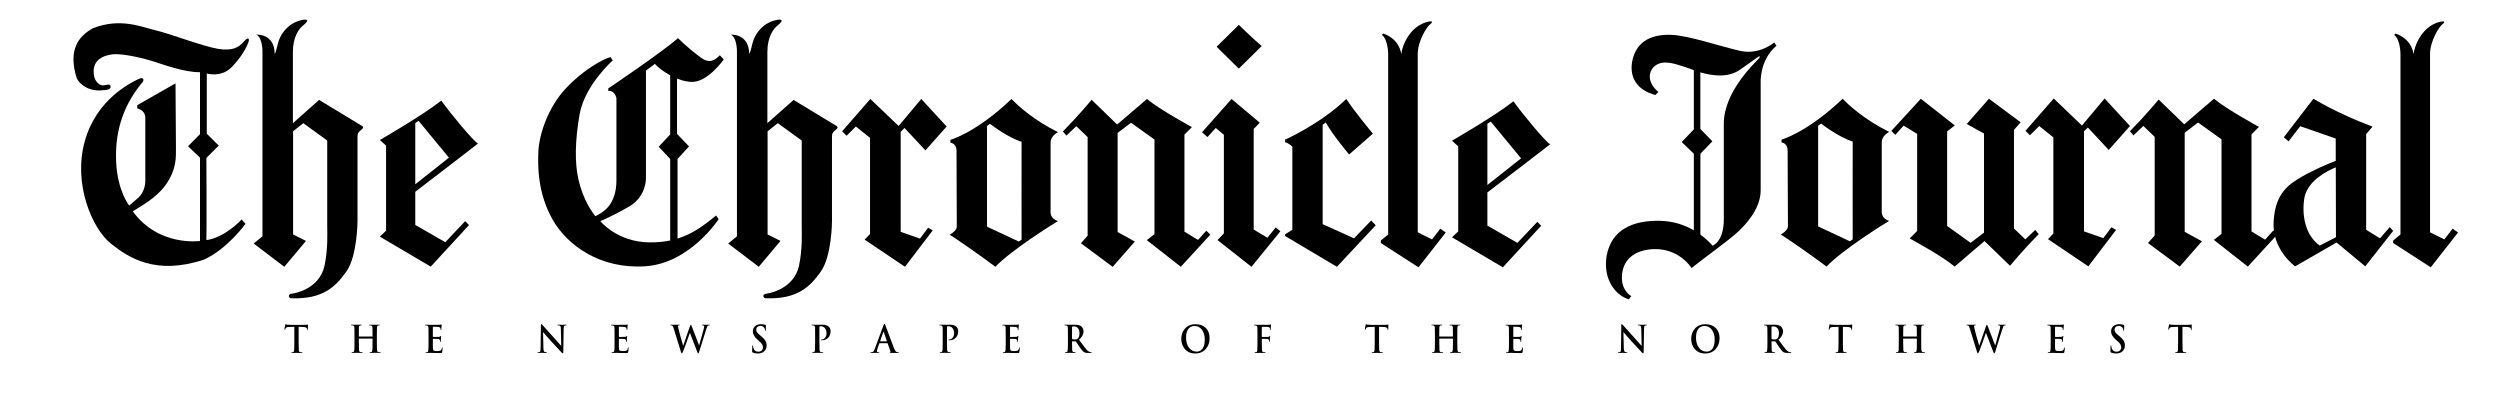 <svg xmlns="http://www.w3.org/2000/svg" width="63" height="10" viewBox="0 0 63 10" fill="none"><g><path d="M7.417 8.622V8.236L7.286 8.24C7.24 8.241 7.212 8.25 7.201 8.267C7.194 8.279 7.189 8.29 7.186 8.3C7.185 8.307 7.181 8.311 7.177 8.311C7.172 8.311 7.169 8.306 7.169 8.296C7.169 8.279 7.175 8.243 7.187 8.188C7.19 8.176 7.194 8.17 7.198 8.17C7.2 8.17 7.204 8.172 7.212 8.175C7.219 8.179 7.227 8.181 7.235 8.181C7.267 8.184 7.296 8.186 7.323 8.186H7.669C7.692 8.186 7.712 8.185 7.73 8.182C7.747 8.179 7.755 8.177 7.753 8.177C7.758 8.177 7.761 8.184 7.761 8.197C7.761 8.203 7.76 8.221 7.759 8.249C7.758 8.278 7.758 8.297 7.757 8.306C7.756 8.316 7.754 8.321 7.75 8.321C7.745 8.321 7.741 8.314 7.74 8.302L7.739 8.291C7.736 8.258 7.702 8.241 7.636 8.239L7.526 8.236V8.622C7.526 8.729 7.527 8.796 7.53 8.823C7.534 8.854 7.545 8.871 7.564 8.874C7.581 8.877 7.596 8.878 7.609 8.878C7.618 8.878 7.623 8.881 7.623 8.886C7.623 8.892 7.617 8.895 7.606 8.895C7.584 8.895 7.557 8.895 7.525 8.894C7.493 8.893 7.474 8.892 7.469 8.892C7.464 8.892 7.447 8.893 7.42 8.894C7.392 8.895 7.371 8.895 7.359 8.895C7.347 8.895 7.341 8.892 7.341 8.886C7.341 8.881 7.348 8.878 7.361 8.877C7.369 8.876 7.378 8.875 7.387 8.874C7.4 8.871 7.409 8.854 7.412 8.822C7.415 8.795 7.417 8.728 7.417 8.622Z" fill="black"></path><path d="M9.048 8.481H9.383C9.386 8.481 9.388 8.479 9.388 8.475V8.455C9.388 8.342 9.387 8.276 9.386 8.255C9.384 8.225 9.372 8.207 9.348 8.201C9.34 8.2 9.329 8.199 9.314 8.199C9.304 8.199 9.299 8.196 9.299 8.19C9.299 8.184 9.306 8.182 9.318 8.182C9.335 8.182 9.359 8.182 9.39 8.183C9.42 8.184 9.438 8.184 9.444 8.184C9.45 8.184 9.466 8.184 9.494 8.183C9.522 8.182 9.542 8.182 9.554 8.182C9.566 8.182 9.573 8.184 9.573 8.19C9.573 8.196 9.567 8.199 9.557 8.199C9.55 8.199 9.541 8.2 9.532 8.201C9.512 8.205 9.501 8.223 9.499 8.255C9.498 8.276 9.497 8.342 9.497 8.455V8.62C9.497 8.727 9.499 8.794 9.502 8.822C9.505 8.853 9.516 8.87 9.536 8.873C9.553 8.875 9.568 8.877 9.581 8.877C9.59 8.877 9.594 8.879 9.594 8.884C9.594 8.89 9.588 8.894 9.577 8.894C9.555 8.894 9.528 8.893 9.496 8.892C9.464 8.891 9.446 8.891 9.44 8.891C9.435 8.891 9.419 8.891 9.391 8.892C9.364 8.893 9.344 8.894 9.331 8.894C9.319 8.894 9.313 8.89 9.313 8.884C9.313 8.88 9.319 8.877 9.332 8.876C9.34 8.874 9.349 8.874 9.358 8.873C9.371 8.87 9.38 8.852 9.383 8.821C9.386 8.797 9.388 8.73 9.388 8.62V8.538C9.388 8.534 9.386 8.532 9.382 8.532H9.048C9.045 8.532 9.043 8.534 9.043 8.538V8.62C9.043 8.727 9.044 8.794 9.047 8.822C9.051 8.853 9.062 8.87 9.081 8.873C9.098 8.875 9.113 8.877 9.126 8.877C9.135 8.877 9.14 8.879 9.14 8.884C9.14 8.89 9.134 8.894 9.122 8.894C9.101 8.894 9.074 8.893 9.042 8.892C9.01 8.891 8.991 8.891 8.986 8.891C8.981 8.891 8.964 8.891 8.937 8.892C8.909 8.893 8.888 8.894 8.876 8.894C8.864 8.894 8.858 8.89 8.858 8.884C8.858 8.88 8.865 8.877 8.877 8.876C8.886 8.874 8.895 8.874 8.903 8.873C8.917 8.87 8.925 8.852 8.929 8.821C8.932 8.797 8.933 8.73 8.933 8.62V8.455C8.933 8.342 8.932 8.276 8.931 8.255C8.929 8.225 8.917 8.207 8.894 8.201C8.886 8.2 8.874 8.199 8.86 8.199C8.85 8.199 8.845 8.196 8.845 8.19C8.845 8.184 8.851 8.182 8.863 8.182C8.881 8.182 8.905 8.182 8.935 8.183C8.965 8.184 8.983 8.184 8.989 8.184C8.995 8.184 9.012 8.184 9.039 8.183C9.067 8.182 9.087 8.182 9.099 8.182C9.112 8.182 9.118 8.184 9.118 8.19C9.118 8.196 9.113 8.199 9.102 8.199C9.095 8.199 9.087 8.2 9.077 8.201C9.057 8.205 9.046 8.223 9.044 8.255C9.043 8.276 9.043 8.342 9.043 8.455V8.475C9.043 8.479 9.045 8.481 9.048 8.481Z" fill="black"></path><path d="M10.799 8.622V8.456C10.799 8.344 10.799 8.277 10.797 8.257C10.796 8.227 10.783 8.209 10.76 8.203C10.752 8.201 10.74 8.2 10.726 8.2C10.716 8.2 10.711 8.197 10.711 8.192C10.711 8.186 10.717 8.183 10.73 8.183C10.748 8.183 10.771 8.184 10.801 8.185C10.831 8.186 10.85 8.186 10.856 8.186C10.994 8.186 11.067 8.186 11.075 8.185C11.09 8.184 11.102 8.182 11.112 8.18C11.122 8.177 11.127 8.176 11.126 8.176C11.13 8.176 11.131 8.179 11.131 8.184C11.131 8.185 11.13 8.191 11.129 8.201C11.127 8.214 11.126 8.229 11.125 8.245C11.124 8.262 11.122 8.283 11.12 8.308C11.119 8.314 11.116 8.318 11.111 8.318C11.107 8.318 11.105 8.314 11.104 8.308C11.103 8.301 11.102 8.294 11.101 8.288C11.101 8.281 11.1 8.276 11.098 8.271C11.091 8.253 11.071 8.241 11.039 8.237C11.019 8.234 10.978 8.233 10.915 8.233C10.911 8.233 10.908 8.236 10.908 8.243V8.481C10.908 8.488 10.911 8.491 10.915 8.491C10.995 8.491 11.042 8.491 11.055 8.489C11.065 8.489 11.073 8.488 11.078 8.487C11.087 8.484 11.093 8.48 11.097 8.475C11.104 8.467 11.109 8.463 11.111 8.463C11.116 8.463 11.118 8.466 11.118 8.471C11.118 8.471 11.117 8.477 11.115 8.489C11.113 8.504 11.112 8.52 11.111 8.539C11.108 8.575 11.107 8.596 11.107 8.602C11.107 8.614 11.104 8.62 11.099 8.62C11.094 8.62 11.091 8.617 11.091 8.61C11.091 8.604 11.09 8.593 11.088 8.578C11.083 8.556 11.066 8.544 11.039 8.541C11.022 8.539 10.981 8.538 10.914 8.538C10.91 8.538 10.908 8.541 10.908 8.548V8.768C10.91 8.801 10.916 8.823 10.929 8.833C10.942 8.842 10.97 8.847 11.014 8.847C11.054 8.847 11.081 8.843 11.096 8.836C11.117 8.826 11.13 8.803 11.136 8.766C11.138 8.757 11.141 8.752 11.145 8.752C11.15 8.752 11.152 8.758 11.152 8.769C11.152 8.807 11.149 8.842 11.141 8.874C11.138 8.885 11.134 8.892 11.129 8.894C11.123 8.897 11.112 8.898 11.094 8.898C11.043 8.898 10.992 8.897 10.942 8.895C10.892 8.893 10.862 8.892 10.851 8.892C10.846 8.892 10.83 8.893 10.802 8.894C10.774 8.895 10.754 8.895 10.741 8.895C10.73 8.895 10.724 8.892 10.724 8.886C10.724 8.881 10.73 8.879 10.743 8.877C10.752 8.876 10.76 8.875 10.769 8.875C10.783 8.871 10.791 8.854 10.794 8.823C10.798 8.798 10.799 8.731 10.799 8.622Z" fill="black"></path><path d="M13.685 8.37L13.694 8.766C13.696 8.829 13.706 8.864 13.725 8.87C13.727 8.871 13.738 8.873 13.759 8.875C13.777 8.878 13.785 8.881 13.785 8.885C13.785 8.891 13.778 8.894 13.765 8.894C13.743 8.894 13.72 8.893 13.696 8.893C13.672 8.892 13.659 8.891 13.657 8.891C13.657 8.891 13.646 8.892 13.623 8.893C13.601 8.893 13.58 8.894 13.562 8.894C13.549 8.894 13.543 8.891 13.543 8.885C13.543 8.88 13.55 8.877 13.566 8.876C13.576 8.875 13.586 8.873 13.596 8.872C13.607 8.869 13.615 8.858 13.618 8.842C13.621 8.828 13.623 8.799 13.623 8.756L13.631 8.198C13.632 8.177 13.636 8.166 13.643 8.166C13.647 8.166 13.658 8.176 13.675 8.195C13.723 8.251 13.813 8.351 13.946 8.497C14.006 8.564 14.07 8.636 14.139 8.712H14.143L14.134 8.289C14.134 8.266 14.133 8.25 14.131 8.241C14.126 8.223 14.117 8.21 14.105 8.205C14.096 8.201 14.081 8.199 14.058 8.199C14.049 8.199 14.044 8.196 14.044 8.191C14.044 8.185 14.052 8.182 14.067 8.182C14.085 8.182 14.106 8.182 14.13 8.183C14.155 8.184 14.169 8.185 14.173 8.185C14.174 8.185 14.184 8.184 14.204 8.183C14.223 8.182 14.242 8.182 14.259 8.182C14.272 8.182 14.279 8.185 14.279 8.191C14.279 8.196 14.274 8.199 14.263 8.199C14.234 8.199 14.216 8.209 14.21 8.23C14.207 8.241 14.205 8.259 14.204 8.282L14.195 8.876C14.194 8.896 14.191 8.905 14.184 8.905C14.177 8.905 14.167 8.898 14.154 8.885C14.098 8.825 14.012 8.733 13.896 8.608C13.856 8.566 13.811 8.516 13.762 8.458C13.737 8.429 13.712 8.399 13.687 8.37H13.685Z" fill="black"></path><path d="M15.487 8.622V8.456C15.487 8.344 15.486 8.277 15.485 8.257C15.483 8.227 15.471 8.209 15.447 8.203C15.439 8.201 15.428 8.2 15.413 8.2C15.403 8.2 15.398 8.197 15.398 8.192C15.398 8.186 15.405 8.183 15.418 8.183C15.435 8.183 15.459 8.184 15.489 8.185C15.519 8.186 15.537 8.186 15.543 8.186C15.682 8.186 15.755 8.186 15.762 8.185C15.777 8.184 15.79 8.182 15.8 8.18C15.81 8.177 15.814 8.176 15.814 8.176C15.817 8.176 15.819 8.179 15.819 8.184C15.819 8.185 15.818 8.191 15.816 8.201C15.814 8.214 15.813 8.229 15.812 8.245C15.811 8.262 15.81 8.283 15.808 8.308C15.806 8.314 15.803 8.318 15.799 8.318C15.795 8.318 15.792 8.314 15.791 8.308C15.79 8.301 15.79 8.294 15.789 8.288C15.788 8.281 15.787 8.276 15.786 8.271C15.778 8.253 15.759 8.241 15.727 8.237C15.707 8.234 15.665 8.233 15.602 8.233C15.598 8.233 15.596 8.236 15.596 8.243V8.481C15.596 8.488 15.598 8.491 15.602 8.491C15.682 8.491 15.729 8.491 15.743 8.489C15.753 8.489 15.76 8.488 15.765 8.487C15.774 8.484 15.781 8.48 15.785 8.475C15.792 8.467 15.796 8.463 15.799 8.463C15.803 8.463 15.805 8.466 15.805 8.471C15.805 8.471 15.804 8.477 15.802 8.489C15.8 8.504 15.799 8.52 15.798 8.539C15.796 8.575 15.795 8.596 15.795 8.602C15.795 8.614 15.792 8.62 15.787 8.62C15.781 8.62 15.779 8.617 15.779 8.61C15.779 8.604 15.777 8.593 15.775 8.578C15.77 8.556 15.754 8.544 15.726 8.541C15.71 8.539 15.668 8.538 15.601 8.538C15.598 8.538 15.596 8.541 15.596 8.548V8.768C15.597 8.801 15.604 8.823 15.617 8.833C15.629 8.842 15.657 8.847 15.701 8.847C15.741 8.847 15.769 8.843 15.784 8.836C15.804 8.826 15.818 8.803 15.823 8.766C15.825 8.757 15.828 8.752 15.833 8.752C15.837 8.752 15.84 8.758 15.84 8.769C15.84 8.807 15.836 8.842 15.829 8.874C15.826 8.885 15.822 8.892 15.816 8.894C15.811 8.897 15.799 8.898 15.781 8.898C15.73 8.898 15.68 8.897 15.63 8.895C15.58 8.893 15.55 8.892 15.539 8.892C15.534 8.892 15.517 8.893 15.49 8.894C15.462 8.895 15.441 8.895 15.429 8.895C15.417 8.895 15.411 8.892 15.411 8.886C15.411 8.881 15.418 8.879 15.43 8.877C15.439 8.876 15.448 8.875 15.457 8.875C15.47 8.871 15.478 8.854 15.482 8.823C15.486 8.798 15.487 8.731 15.487 8.622Z" fill="black"></path><path d="M17.161 8.872L16.976 8.274C16.964 8.237 16.953 8.215 16.944 8.207C16.936 8.201 16.924 8.199 16.908 8.199C16.899 8.199 16.895 8.196 16.895 8.19C16.895 8.184 16.901 8.182 16.914 8.182C16.932 8.182 16.953 8.182 16.979 8.183C17.004 8.184 17.016 8.184 17.015 8.184C17.014 8.184 17.025 8.184 17.048 8.183C17.07 8.182 17.092 8.182 17.112 8.182C17.125 8.182 17.131 8.184 17.131 8.19C17.131 8.195 17.126 8.198 17.116 8.199C17.104 8.199 17.096 8.2 17.093 8.202C17.087 8.205 17.084 8.212 17.084 8.223C17.084 8.228 17.09 8.257 17.103 8.31C17.125 8.399 17.162 8.533 17.215 8.71H17.218L17.387 8.218C17.395 8.196 17.402 8.184 17.409 8.184C17.415 8.184 17.424 8.199 17.435 8.229L17.617 8.703H17.619C17.626 8.675 17.665 8.535 17.736 8.281C17.742 8.261 17.744 8.243 17.744 8.227C17.744 8.208 17.73 8.199 17.703 8.199C17.692 8.199 17.688 8.196 17.688 8.19C17.688 8.184 17.694 8.182 17.708 8.182C17.726 8.182 17.747 8.182 17.768 8.183C17.789 8.184 17.799 8.184 17.799 8.184C17.835 8.183 17.86 8.182 17.871 8.182C17.882 8.182 17.887 8.184 17.887 8.189C17.887 8.196 17.883 8.199 17.875 8.199C17.862 8.199 17.852 8.2 17.844 8.203C17.835 8.207 17.826 8.218 17.819 8.236C17.817 8.242 17.809 8.264 17.795 8.303C17.758 8.414 17.7 8.6 17.62 8.862C17.612 8.892 17.603 8.907 17.595 8.907C17.589 8.907 17.579 8.891 17.568 8.861L17.386 8.389H17.384C17.299 8.635 17.242 8.791 17.213 8.857C17.199 8.89 17.188 8.907 17.182 8.907C17.176 8.907 17.168 8.895 17.161 8.872Z" fill="black"></path><path d="M19.098 8.908C19.047 8.908 19.004 8.9 18.97 8.884C18.959 8.879 18.953 8.868 18.953 8.852C18.953 8.818 18.954 8.777 18.957 8.728C18.959 8.712 18.962 8.704 18.968 8.704C18.974 8.704 18.977 8.709 18.977 8.72C18.977 8.733 18.979 8.749 18.985 8.768C19.002 8.831 19.044 8.863 19.11 8.863C19.146 8.863 19.176 8.851 19.198 8.828C19.217 8.807 19.227 8.783 19.227 8.756C19.227 8.704 19.198 8.653 19.141 8.605L19.101 8.571C19.015 8.498 18.972 8.424 18.972 8.348C18.972 8.296 18.99 8.253 19.028 8.22C19.065 8.187 19.114 8.17 19.174 8.17C19.211 8.17 19.25 8.175 19.29 8.186C19.298 8.189 19.302 8.192 19.302 8.197C19.302 8.196 19.302 8.207 19.3 8.231C19.299 8.254 19.299 8.281 19.299 8.31C19.299 8.329 19.296 8.338 19.289 8.338C19.283 8.338 19.28 8.333 19.28 8.322C19.28 8.301 19.273 8.28 19.258 8.259C19.235 8.229 19.203 8.213 19.162 8.213C19.13 8.213 19.105 8.222 19.086 8.24C19.067 8.258 19.058 8.281 19.058 8.31C19.058 8.332 19.065 8.353 19.078 8.373C19.091 8.393 19.115 8.417 19.151 8.446L19.175 8.466C19.228 8.508 19.265 8.548 19.287 8.584C19.308 8.62 19.319 8.661 19.319 8.706C19.319 8.777 19.292 8.831 19.237 8.87C19.2 8.895 19.153 8.908 19.098 8.908Z" fill="black"></path><path d="M20.541 8.62V8.455C20.541 8.342 20.541 8.276 20.54 8.255C20.538 8.225 20.525 8.207 20.502 8.201C20.494 8.2 20.483 8.199 20.468 8.199C20.458 8.199 20.453 8.196 20.453 8.19C20.453 8.184 20.459 8.182 20.472 8.182C20.49 8.182 20.514 8.182 20.544 8.183C20.574 8.184 20.592 8.184 20.598 8.184C20.61 8.184 20.63 8.184 20.66 8.183C20.689 8.182 20.711 8.182 20.725 8.182C20.799 8.182 20.853 8.2 20.888 8.235C20.917 8.265 20.931 8.302 20.931 8.347C20.931 8.414 20.911 8.469 20.871 8.511C20.83 8.554 20.779 8.575 20.716 8.575C20.707 8.575 20.701 8.575 20.698 8.574C20.691 8.573 20.687 8.57 20.687 8.566C20.687 8.559 20.695 8.555 20.712 8.555C20.739 8.555 20.765 8.542 20.789 8.514C20.816 8.483 20.829 8.445 20.829 8.4C20.829 8.339 20.812 8.292 20.777 8.259C20.752 8.234 20.723 8.222 20.69 8.222C20.674 8.222 20.663 8.223 20.657 8.225C20.652 8.228 20.649 8.234 20.649 8.244V8.62C20.649 8.727 20.65 8.794 20.653 8.822C20.657 8.853 20.668 8.87 20.688 8.873C20.704 8.875 20.719 8.877 20.732 8.877C20.741 8.877 20.746 8.879 20.746 8.884C20.746 8.89 20.741 8.894 20.729 8.894C20.707 8.894 20.68 8.893 20.649 8.892C20.617 8.891 20.599 8.891 20.594 8.891C20.589 8.891 20.572 8.891 20.544 8.892C20.517 8.893 20.496 8.894 20.484 8.894C20.472 8.894 20.466 8.89 20.466 8.884C20.466 8.88 20.473 8.877 20.485 8.876C20.494 8.874 20.503 8.874 20.511 8.873C20.525 8.87 20.533 8.852 20.537 8.821C20.54 8.797 20.541 8.73 20.541 8.62Z" fill="black"></path><path d="M22.361 8.649H22.166C22.162 8.649 22.16 8.652 22.158 8.656L22.111 8.791C22.102 8.816 22.098 8.835 22.098 8.849C22.098 8.868 22.109 8.878 22.133 8.878H22.146C22.154 8.878 22.159 8.88 22.159 8.885C22.159 8.892 22.154 8.895 22.144 8.895C22.135 8.895 22.119 8.894 22.098 8.893C22.076 8.892 22.06 8.892 22.052 8.892C22.001 8.894 21.966 8.895 21.948 8.895C21.937 8.895 21.932 8.892 21.932 8.885C21.932 8.88 21.935 8.878 21.942 8.878C21.951 8.878 21.961 8.877 21.969 8.876C21.988 8.873 22.003 8.865 22.015 8.85C22.024 8.838 22.034 8.818 22.044 8.791L22.263 8.2C22.273 8.175 22.281 8.162 22.288 8.162C22.294 8.162 22.302 8.172 22.31 8.192C22.363 8.338 22.436 8.531 22.527 8.771C22.551 8.834 22.577 8.868 22.604 8.874C22.614 8.877 22.626 8.878 22.64 8.878C22.648 8.878 22.652 8.88 22.652 8.885C22.652 8.889 22.649 8.892 22.643 8.893C22.637 8.894 22.627 8.895 22.612 8.895C22.539 8.895 22.484 8.894 22.446 8.893C22.429 8.892 22.42 8.89 22.42 8.885C22.42 8.88 22.424 8.878 22.432 8.877C22.442 8.874 22.444 8.866 22.44 8.855L22.37 8.656C22.368 8.651 22.365 8.649 22.361 8.649ZM22.183 8.602H22.344C22.348 8.602 22.35 8.6 22.349 8.596L22.27 8.364C22.268 8.358 22.267 8.355 22.265 8.355C22.263 8.355 22.261 8.358 22.26 8.364L22.18 8.595C22.179 8.6 22.18 8.602 22.183 8.602Z" fill="black"></path><path d="M23.756 8.62V8.455C23.756 8.342 23.756 8.276 23.755 8.255C23.753 8.225 23.74 8.207 23.717 8.201C23.709 8.2 23.697 8.199 23.683 8.199C23.673 8.199 23.668 8.196 23.668 8.19C23.668 8.184 23.674 8.182 23.687 8.182C23.705 8.182 23.728 8.182 23.758 8.183C23.788 8.184 23.807 8.184 23.813 8.184C23.825 8.184 23.845 8.184 23.875 8.183C23.904 8.182 23.926 8.182 23.94 8.182C24.014 8.182 24.068 8.2 24.103 8.235C24.132 8.265 24.146 8.302 24.146 8.347C24.146 8.414 24.126 8.469 24.085 8.511C24.045 8.554 23.994 8.575 23.931 8.575C23.922 8.575 23.916 8.575 23.913 8.574C23.906 8.573 23.902 8.57 23.902 8.566C23.902 8.559 23.91 8.555 23.927 8.555C23.954 8.555 23.98 8.542 24.004 8.514C24.031 8.483 24.044 8.445 24.044 8.4C24.044 8.339 24.027 8.292 23.992 8.259C23.967 8.234 23.938 8.222 23.905 8.222C23.889 8.222 23.878 8.223 23.872 8.225C23.867 8.228 23.864 8.234 23.864 8.244V8.62C23.864 8.727 23.865 8.794 23.868 8.822C23.872 8.853 23.883 8.87 23.902 8.873C23.919 8.875 23.934 8.877 23.947 8.877C23.956 8.877 23.961 8.879 23.961 8.884C23.961 8.89 23.955 8.894 23.944 8.894C23.922 8.894 23.895 8.893 23.863 8.892C23.831 8.891 23.813 8.891 23.809 8.891C23.803 8.891 23.787 8.891 23.759 8.892C23.732 8.893 23.711 8.894 23.698 8.894C23.687 8.894 23.681 8.89 23.681 8.884C23.681 8.88 23.687 8.877 23.7 8.876C23.709 8.874 23.718 8.874 23.726 8.873C23.74 8.87 23.748 8.852 23.752 8.821C23.755 8.797 23.756 8.73 23.756 8.62Z" fill="black"></path><path d="M25.344 8.622V8.456C25.344 8.344 25.344 8.277 25.342 8.257C25.341 8.227 25.328 8.209 25.305 8.203C25.297 8.201 25.285 8.2 25.271 8.2C25.261 8.2 25.256 8.197 25.256 8.192C25.256 8.186 25.262 8.183 25.275 8.183C25.293 8.183 25.316 8.184 25.346 8.185C25.376 8.186 25.395 8.186 25.401 8.186C25.539 8.186 25.612 8.186 25.62 8.185C25.635 8.184 25.647 8.182 25.657 8.18C25.667 8.177 25.672 8.176 25.671 8.176C25.674 8.176 25.676 8.179 25.676 8.184C25.676 8.185 25.675 8.191 25.674 8.201C25.672 8.214 25.67 8.229 25.67 8.245C25.669 8.262 25.667 8.283 25.665 8.308C25.664 8.314 25.661 8.318 25.656 8.318C25.652 8.318 25.649 8.314 25.649 8.308C25.648 8.301 25.647 8.294 25.646 8.288C25.646 8.281 25.645 8.276 25.643 8.271C25.636 8.253 25.616 8.241 25.584 8.237C25.564 8.234 25.523 8.233 25.459 8.233C25.455 8.233 25.453 8.236 25.453 8.243V8.481C25.453 8.488 25.455 8.491 25.459 8.491C25.54 8.491 25.587 8.491 25.6 8.489C25.61 8.489 25.618 8.488 25.623 8.487C25.632 8.484 25.638 8.48 25.642 8.475C25.649 8.467 25.654 8.463 25.656 8.463C25.66 8.463 25.663 8.466 25.663 8.471C25.663 8.471 25.662 8.477 25.66 8.489C25.658 8.504 25.657 8.52 25.655 8.539C25.653 8.575 25.652 8.596 25.652 8.602C25.652 8.614 25.649 8.62 25.644 8.62C25.639 8.62 25.636 8.617 25.636 8.61C25.636 8.604 25.635 8.593 25.633 8.578C25.628 8.556 25.611 8.544 25.583 8.541C25.567 8.539 25.526 8.538 25.459 8.538C25.455 8.538 25.453 8.541 25.453 8.548V8.768C25.454 8.801 25.461 8.823 25.474 8.833C25.487 8.842 25.515 8.847 25.559 8.847C25.599 8.847 25.626 8.843 25.641 8.836C25.662 8.826 25.675 8.803 25.681 8.766C25.683 8.757 25.686 8.752 25.69 8.752C25.695 8.752 25.697 8.758 25.697 8.769C25.697 8.807 25.694 8.842 25.686 8.874C25.683 8.885 25.679 8.892 25.674 8.894C25.668 8.897 25.657 8.898 25.639 8.898C25.588 8.898 25.537 8.897 25.487 8.895C25.437 8.893 25.407 8.892 25.396 8.892C25.391 8.892 25.375 8.893 25.347 8.894C25.319 8.895 25.299 8.895 25.286 8.895C25.274 8.895 25.269 8.892 25.269 8.886C25.269 8.881 25.275 8.879 25.288 8.877C25.296 8.876 25.305 8.875 25.314 8.875C25.327 8.871 25.336 8.854 25.339 8.823C25.343 8.798 25.344 8.731 25.344 8.622Z" fill="black"></path><path d="M26.912 8.62V8.455C26.912 8.342 26.911 8.276 26.91 8.255C26.908 8.225 26.895 8.207 26.872 8.201C26.864 8.2 26.853 8.199 26.838 8.199C26.828 8.199 26.823 8.196 26.823 8.19C26.823 8.184 26.83 8.182 26.842 8.182C26.86 8.182 26.884 8.182 26.913 8.183C26.942 8.184 26.959 8.184 26.962 8.184C26.972 8.184 26.993 8.184 27.025 8.183C27.057 8.182 27.077 8.182 27.086 8.182C27.156 8.182 27.21 8.195 27.247 8.222C27.261 8.233 27.274 8.249 27.285 8.27C27.299 8.295 27.306 8.322 27.306 8.351C27.306 8.425 27.268 8.495 27.191 8.562C27.254 8.649 27.289 8.696 27.296 8.703C27.329 8.749 27.358 8.785 27.38 8.81C27.413 8.846 27.445 8.867 27.478 8.874C27.485 8.874 27.492 8.875 27.498 8.876C27.508 8.877 27.513 8.88 27.513 8.884C27.513 8.89 27.508 8.894 27.497 8.894H27.413C27.372 8.894 27.34 8.888 27.32 8.876C27.291 8.859 27.251 8.813 27.2 8.737C27.175 8.699 27.146 8.656 27.113 8.607C27.11 8.603 27.105 8.601 27.098 8.601H27.022C27.017 8.601 27.015 8.603 27.015 8.608V8.621C27.015 8.727 27.016 8.794 27.019 8.822C27.022 8.853 27.034 8.87 27.053 8.873C27.071 8.876 27.085 8.877 27.096 8.877C27.103 8.877 27.106 8.879 27.106 8.884C27.106 8.891 27.101 8.894 27.089 8.894C27.069 8.894 27.043 8.893 27.011 8.892C26.978 8.891 26.961 8.891 26.96 8.891C26.956 8.891 26.941 8.891 26.914 8.892C26.887 8.893 26.867 8.894 26.853 8.894C26.842 8.894 26.836 8.891 26.836 8.884C26.836 8.88 26.842 8.877 26.855 8.876C26.864 8.875 26.872 8.874 26.881 8.873C26.895 8.87 26.903 8.853 26.906 8.821C26.91 8.797 26.912 8.73 26.912 8.62ZM27.015 8.243V8.529C27.015 8.539 27.018 8.544 27.023 8.546C27.039 8.552 27.061 8.555 27.089 8.555C27.117 8.555 27.138 8.55 27.151 8.539C27.186 8.512 27.203 8.465 27.203 8.398C27.203 8.339 27.188 8.293 27.156 8.262C27.131 8.238 27.102 8.226 27.07 8.226C27.041 8.226 27.025 8.228 27.02 8.232C27.016 8.233 27.015 8.237 27.015 8.243Z" fill="black"></path><path d="M30.12 8.908C30.005 8.908 29.915 8.867 29.85 8.786C29.795 8.717 29.768 8.635 29.768 8.539C29.768 8.444 29.795 8.363 29.85 8.294C29.916 8.211 30.009 8.17 30.129 8.17C30.237 8.17 30.323 8.202 30.387 8.265C30.451 8.328 30.482 8.414 30.482 8.522C30.482 8.633 30.45 8.724 30.384 8.796C30.317 8.871 30.229 8.908 30.12 8.908ZM30.157 8.861C30.206 8.861 30.247 8.844 30.281 8.811C30.334 8.76 30.36 8.676 30.36 8.557C30.36 8.454 30.335 8.37 30.286 8.306C30.238 8.245 30.177 8.215 30.104 8.215C30.044 8.215 29.995 8.235 29.959 8.274C29.912 8.325 29.889 8.403 29.889 8.51C29.889 8.611 29.913 8.694 29.96 8.758C30.01 8.827 30.075 8.861 30.157 8.861Z" fill="black"></path><path d="M31.798 8.546V8.622C31.798 8.728 31.799 8.795 31.802 8.823C31.805 8.854 31.817 8.871 31.837 8.875C31.854 8.877 31.868 8.878 31.881 8.878C31.891 8.878 31.896 8.881 31.896 8.886C31.896 8.892 31.889 8.895 31.877 8.895C31.856 8.895 31.829 8.895 31.798 8.894C31.766 8.893 31.748 8.892 31.744 8.892C31.737 8.892 31.72 8.893 31.692 8.894C31.665 8.895 31.645 8.895 31.632 8.895C31.62 8.895 31.614 8.892 31.614 8.886C31.614 8.881 31.62 8.879 31.633 8.877C31.641 8.876 31.65 8.875 31.658 8.875C31.672 8.871 31.68 8.854 31.684 8.823C31.687 8.798 31.688 8.731 31.688 8.622V8.456C31.688 8.344 31.687 8.277 31.686 8.257C31.684 8.227 31.672 8.209 31.649 8.203C31.64 8.201 31.629 8.2 31.614 8.2C31.604 8.2 31.6 8.198 31.6 8.193C31.6 8.186 31.606 8.183 31.62 8.183C31.637 8.183 31.66 8.184 31.69 8.185C31.72 8.186 31.739 8.186 31.746 8.186C31.887 8.186 31.964 8.186 31.977 8.185C31.986 8.185 31.998 8.184 32.012 8.181C32.023 8.178 32.028 8.176 32.026 8.176C32.03 8.176 32.032 8.179 32.032 8.184C32.032 8.186 32.032 8.191 32.03 8.198C32.028 8.208 32.026 8.217 32.025 8.227C32.024 8.248 32.023 8.273 32.021 8.303C32.02 8.312 32.017 8.316 32.012 8.316C32.007 8.316 32.004 8.311 32.004 8.301C32.004 8.286 32.002 8.274 31.998 8.266C31.991 8.248 31.972 8.239 31.94 8.238L31.805 8.235C31.8 8.235 31.797 8.24 31.797 8.248V8.482C31.797 8.488 31.799 8.491 31.803 8.491H31.916C31.94 8.491 31.954 8.49 31.957 8.49C31.974 8.488 31.986 8.482 31.993 8.473C31.998 8.466 32.001 8.463 32.004 8.463C32.008 8.463 32.01 8.466 32.01 8.472C32.01 8.473 32.009 8.48 32.007 8.492C32.005 8.507 32.004 8.519 32.003 8.53C32 8.556 31.999 8.579 31.999 8.599C31.999 8.611 31.996 8.617 31.99 8.617C31.987 8.617 31.984 8.611 31.982 8.599C31.98 8.591 31.979 8.583 31.978 8.574C31.972 8.555 31.957 8.544 31.933 8.54C31.919 8.539 31.876 8.538 31.803 8.538C31.8 8.537 31.798 8.54 31.798 8.546Z" fill="black"></path><path d="M34.643 8.622V8.236L34.513 8.24C34.467 8.241 34.438 8.25 34.428 8.267C34.42 8.279 34.415 8.29 34.413 8.3C34.411 8.307 34.408 8.311 34.403 8.311C34.398 8.311 34.395 8.306 34.395 8.296C34.395 8.279 34.402 8.243 34.414 8.188C34.417 8.176 34.42 8.17 34.424 8.17C34.426 8.17 34.431 8.172 34.438 8.175C34.446 8.179 34.454 8.181 34.462 8.181C34.493 8.184 34.523 8.186 34.55 8.186H34.896C34.919 8.186 34.939 8.185 34.956 8.182C34.974 8.179 34.982 8.177 34.98 8.177C34.985 8.177 34.987 8.184 34.987 8.197C34.987 8.203 34.987 8.221 34.986 8.249C34.985 8.278 34.984 8.297 34.983 8.306C34.983 8.316 34.98 8.321 34.976 8.321C34.971 8.321 34.968 8.314 34.967 8.302L34.966 8.291C34.963 8.258 34.928 8.241 34.863 8.239L34.752 8.236V8.622C34.752 8.729 34.754 8.796 34.757 8.823C34.76 8.854 34.772 8.871 34.791 8.874C34.808 8.877 34.823 8.878 34.836 8.878C34.845 8.878 34.85 8.881 34.85 8.886C34.85 8.892 34.844 8.895 34.833 8.895C34.811 8.895 34.784 8.895 34.752 8.894C34.72 8.893 34.701 8.892 34.696 8.892C34.691 8.892 34.674 8.893 34.646 8.894C34.618 8.895 34.598 8.895 34.586 8.895C34.574 8.895 34.568 8.892 34.568 8.886C34.568 8.881 34.574 8.878 34.587 8.877C34.596 8.876 34.605 8.875 34.613 8.874C34.627 8.871 34.635 8.854 34.639 8.822C34.642 8.795 34.643 8.728 34.643 8.622Z" fill="black"></path><path d="M36.275 8.481H36.609C36.612 8.481 36.614 8.479 36.614 8.475V8.455C36.614 8.342 36.614 8.276 36.612 8.255C36.611 8.225 36.598 8.207 36.575 8.201C36.567 8.2 36.555 8.199 36.541 8.199C36.531 8.199 36.526 8.196 36.526 8.19C36.526 8.184 36.532 8.182 36.544 8.182C36.562 8.182 36.586 8.182 36.616 8.183C36.647 8.184 36.665 8.184 36.67 8.184C36.676 8.184 36.693 8.184 36.721 8.183C36.748 8.182 36.768 8.182 36.781 8.182C36.793 8.182 36.799 8.184 36.799 8.19C36.799 8.196 36.794 8.199 36.783 8.199C36.776 8.199 36.768 8.2 36.758 8.201C36.738 8.205 36.728 8.223 36.726 8.255C36.725 8.276 36.724 8.342 36.724 8.455V8.62C36.724 8.727 36.725 8.794 36.728 8.822C36.732 8.853 36.743 8.87 36.762 8.873C36.779 8.875 36.794 8.877 36.807 8.877C36.816 8.877 36.821 8.879 36.821 8.884C36.821 8.89 36.815 8.894 36.803 8.894C36.782 8.894 36.755 8.893 36.723 8.892C36.691 8.891 36.672 8.891 36.667 8.891C36.662 8.891 36.645 8.891 36.618 8.892C36.591 8.893 36.57 8.894 36.558 8.894C36.545 8.894 36.539 8.89 36.539 8.884C36.539 8.88 36.546 8.877 36.558 8.876C36.567 8.874 36.576 8.874 36.584 8.873C36.598 8.87 36.606 8.852 36.61 8.821C36.613 8.797 36.614 8.73 36.614 8.62V8.538C36.614 8.534 36.612 8.532 36.609 8.532H36.275C36.271 8.532 36.27 8.534 36.27 8.538V8.62C36.27 8.727 36.271 8.794 36.274 8.822C36.277 8.853 36.289 8.87 36.308 8.873C36.325 8.875 36.34 8.877 36.353 8.877C36.362 8.877 36.367 8.879 36.367 8.884C36.367 8.89 36.361 8.894 36.349 8.894C36.327 8.894 36.3 8.893 36.269 8.892C36.237 8.891 36.218 8.891 36.212 8.891C36.207 8.891 36.191 8.891 36.163 8.892C36.135 8.893 36.115 8.894 36.102 8.894C36.091 8.894 36.085 8.89 36.085 8.884C36.085 8.88 36.091 8.877 36.104 8.876C36.112 8.874 36.121 8.874 36.13 8.873C36.144 8.87 36.152 8.852 36.155 8.821C36.158 8.797 36.16 8.73 36.16 8.62V8.455C36.16 8.342 36.159 8.276 36.158 8.255C36.156 8.225 36.144 8.207 36.12 8.201C36.112 8.2 36.101 8.199 36.086 8.199C36.076 8.199 36.071 8.196 36.071 8.19C36.071 8.184 36.077 8.182 36.09 8.182C36.107 8.182 36.131 8.182 36.161 8.183C36.192 8.184 36.21 8.184 36.216 8.184C36.221 8.184 36.238 8.184 36.266 8.183C36.294 8.182 36.314 8.182 36.326 8.182C36.338 8.182 36.344 8.184 36.344 8.19C36.344 8.196 36.339 8.199 36.329 8.199C36.322 8.199 36.313 8.2 36.303 8.201C36.284 8.205 36.273 8.223 36.271 8.255C36.27 8.276 36.269 8.342 36.269 8.455V8.475C36.27 8.479 36.271 8.481 36.275 8.481Z" fill="black"></path><path d="M38.026 8.622V8.456C38.026 8.344 38.025 8.277 38.024 8.257C38.022 8.227 38.01 8.209 37.986 8.203C37.978 8.201 37.967 8.2 37.952 8.2C37.942 8.2 37.938 8.197 37.938 8.192C37.938 8.186 37.944 8.183 37.957 8.183C37.974 8.183 37.998 8.184 38.028 8.185C38.058 8.186 38.076 8.186 38.083 8.186C38.221 8.186 38.294 8.186 38.301 8.185C38.317 8.184 38.329 8.182 38.339 8.18C38.349 8.177 38.353 8.176 38.353 8.176C38.356 8.176 38.358 8.179 38.358 8.184C38.358 8.185 38.357 8.191 38.355 8.201C38.353 8.214 38.352 8.229 38.351 8.245C38.35 8.262 38.349 8.283 38.347 8.308C38.346 8.314 38.343 8.318 38.338 8.318C38.334 8.318 38.331 8.314 38.33 8.308C38.329 8.301 38.329 8.294 38.328 8.288C38.327 8.281 38.326 8.276 38.325 8.271C38.318 8.253 38.298 8.241 38.266 8.237C38.246 8.234 38.204 8.233 38.141 8.233C38.137 8.233 38.135 8.236 38.135 8.243V8.481C38.135 8.488 38.137 8.491 38.141 8.491C38.221 8.491 38.268 8.491 38.282 8.489C38.292 8.489 38.299 8.488 38.304 8.487C38.313 8.484 38.32 8.48 38.324 8.475C38.331 8.467 38.336 8.463 38.338 8.463C38.342 8.463 38.344 8.466 38.344 8.471C38.344 8.471 38.343 8.477 38.341 8.489C38.34 8.504 38.338 8.52 38.337 8.539C38.335 8.575 38.334 8.596 38.334 8.602C38.334 8.614 38.331 8.62 38.326 8.62C38.32 8.62 38.318 8.617 38.318 8.61C38.318 8.604 38.317 8.593 38.314 8.578C38.309 8.556 38.293 8.544 38.265 8.541C38.249 8.539 38.207 8.538 38.14 8.538C38.137 8.538 38.135 8.541 38.135 8.548V8.768C38.136 8.801 38.143 8.823 38.156 8.833C38.168 8.842 38.197 8.847 38.24 8.847C38.28 8.847 38.308 8.843 38.323 8.836C38.343 8.826 38.357 8.803 38.362 8.766C38.364 8.757 38.367 8.752 38.372 8.752C38.377 8.752 38.379 8.758 38.379 8.769C38.379 8.807 38.375 8.842 38.368 8.874C38.365 8.885 38.361 8.892 38.355 8.894C38.35 8.897 38.338 8.898 38.32 8.898C38.269 8.898 38.219 8.897 38.169 8.895C38.119 8.893 38.089 8.892 38.078 8.892C38.073 8.892 38.056 8.893 38.029 8.894C38.001 8.895 37.981 8.895 37.968 8.895C37.956 8.895 37.95 8.892 37.95 8.886C37.95 8.881 37.957 8.879 37.969 8.877C37.978 8.876 37.987 8.875 37.996 8.875C38.009 8.871 38.017 8.854 38.021 8.823C38.025 8.798 38.026 8.731 38.026 8.622Z" fill="black"></path><path d="M40.91 8.37L40.92 8.766C40.922 8.829 40.932 8.864 40.95 8.87C40.952 8.871 40.964 8.873 40.984 8.875C41.002 8.878 41.011 8.881 41.011 8.885C41.011 8.891 41.004 8.894 40.991 8.894C40.969 8.894 40.946 8.893 40.922 8.893C40.898 8.892 40.885 8.891 40.882 8.891C40.883 8.891 40.872 8.892 40.849 8.893C40.826 8.893 40.806 8.894 40.788 8.894C40.775 8.894 40.769 8.891 40.769 8.885C40.769 8.88 40.776 8.877 40.791 8.876C40.802 8.875 40.812 8.873 40.822 8.872C40.833 8.869 40.84 8.858 40.844 8.842C40.847 8.828 40.849 8.799 40.849 8.756L40.857 8.198C40.858 8.177 40.861 8.166 40.868 8.166C40.873 8.166 40.884 8.176 40.901 8.195C40.949 8.251 41.039 8.351 41.172 8.497C41.231 8.564 41.295 8.636 41.364 8.712H41.369L41.36 8.289C41.359 8.266 41.358 8.25 41.356 8.241C41.352 8.223 41.343 8.21 41.33 8.205C41.322 8.201 41.306 8.199 41.284 8.199C41.275 8.199 41.27 8.196 41.27 8.191C41.27 8.185 41.277 8.182 41.292 8.182C41.31 8.182 41.331 8.182 41.356 8.183C41.38 8.184 41.394 8.185 41.398 8.185C41.399 8.185 41.409 8.184 41.429 8.183C41.449 8.182 41.467 8.182 41.484 8.182C41.498 8.182 41.504 8.185 41.504 8.191C41.504 8.196 41.499 8.199 41.488 8.199C41.459 8.199 41.441 8.209 41.435 8.23C41.432 8.241 41.43 8.259 41.43 8.282L41.42 8.876C41.42 8.896 41.416 8.905 41.409 8.905C41.403 8.905 41.392 8.898 41.379 8.885C41.323 8.825 41.237 8.733 41.121 8.608C41.081 8.566 41.037 8.516 40.987 8.458C40.962 8.429 40.937 8.399 40.913 8.37H40.91Z" fill="black"></path><path d="M42.971 8.908C42.855 8.908 42.765 8.867 42.7 8.786C42.645 8.717 42.618 8.635 42.618 8.539C42.618 8.444 42.645 8.363 42.7 8.294C42.766 8.211 42.859 8.17 42.979 8.17C43.088 8.17 43.174 8.202 43.237 8.265C43.301 8.328 43.333 8.414 43.333 8.522C43.333 8.633 43.3 8.724 43.235 8.796C43.168 8.871 43.08 8.908 42.971 8.908ZM43.008 8.861C43.056 8.861 43.098 8.844 43.132 8.811C43.184 8.76 43.21 8.676 43.21 8.557C43.21 8.454 43.186 8.37 43.136 8.306C43.088 8.245 43.028 8.215 42.954 8.215C42.894 8.215 42.846 8.235 42.809 8.274C42.762 8.325 42.739 8.403 42.739 8.51C42.739 8.611 42.763 8.694 42.811 8.758C42.86 8.827 42.926 8.861 43.008 8.861Z" fill="black"></path><path d="M44.539 8.62V8.455C44.539 8.342 44.538 8.276 44.537 8.255C44.535 8.225 44.522 8.207 44.499 8.201C44.491 8.2 44.48 8.199 44.465 8.199C44.455 8.199 44.45 8.196 44.45 8.19C44.45 8.184 44.457 8.182 44.469 8.182C44.487 8.182 44.511 8.182 44.54 8.183C44.569 8.184 44.586 8.184 44.589 8.184C44.599 8.184 44.62 8.184 44.652 8.183C44.684 8.182 44.704 8.182 44.713 8.182C44.783 8.182 44.837 8.195 44.874 8.222C44.888 8.233 44.901 8.249 44.912 8.27C44.926 8.295 44.933 8.322 44.933 8.351C44.933 8.425 44.895 8.495 44.818 8.562C44.881 8.649 44.916 8.696 44.923 8.703C44.956 8.749 44.985 8.785 45.007 8.81C45.039 8.846 45.072 8.867 45.105 8.874C45.112 8.874 45.119 8.875 45.125 8.876C45.135 8.877 45.14 8.88 45.14 8.884C45.14 8.89 45.135 8.894 45.124 8.894H45.04C44.998 8.894 44.967 8.888 44.947 8.876C44.918 8.859 44.878 8.813 44.827 8.737C44.802 8.699 44.773 8.656 44.74 8.607C44.737 8.603 44.732 8.601 44.725 8.601H44.649C44.644 8.601 44.642 8.603 44.642 8.608V8.621C44.642 8.727 44.643 8.794 44.646 8.822C44.649 8.853 44.661 8.87 44.68 8.873C44.698 8.876 44.712 8.877 44.723 8.877C44.73 8.877 44.733 8.879 44.733 8.884C44.733 8.891 44.727 8.894 44.716 8.894C44.696 8.894 44.67 8.893 44.637 8.892C44.605 8.891 44.588 8.891 44.587 8.891C44.583 8.891 44.568 8.891 44.541 8.892C44.514 8.893 44.494 8.894 44.48 8.894C44.469 8.894 44.463 8.891 44.463 8.884C44.463 8.88 44.469 8.877 44.482 8.876C44.49 8.875 44.499 8.874 44.508 8.873C44.522 8.87 44.53 8.853 44.533 8.821C44.537 8.797 44.539 8.73 44.539 8.62ZM44.642 8.243V8.529C44.642 8.539 44.645 8.544 44.65 8.546C44.666 8.552 44.688 8.555 44.716 8.555C44.744 8.555 44.765 8.55 44.779 8.539C44.813 8.512 44.83 8.465 44.83 8.398C44.83 8.339 44.814 8.293 44.783 8.262C44.758 8.238 44.729 8.226 44.696 8.226C44.668 8.226 44.652 8.228 44.647 8.232C44.643 8.233 44.642 8.237 44.642 8.243Z" fill="black"></path><path d="M46.331 8.622V8.236L46.201 8.24C46.155 8.241 46.127 8.25 46.116 8.267C46.109 8.279 46.104 8.29 46.102 8.3C46.1 8.307 46.096 8.311 46.092 8.311C46.087 8.311 46.084 8.306 46.084 8.296C46.084 8.279 46.09 8.243 46.102 8.188C46.105 8.176 46.109 8.17 46.113 8.17C46.115 8.17 46.119 8.172 46.127 8.175C46.135 8.179 46.142 8.181 46.151 8.181C46.182 8.184 46.211 8.186 46.238 8.186H46.585C46.608 8.186 46.627 8.185 46.645 8.182C46.663 8.179 46.67 8.177 46.669 8.177C46.673 8.177 46.676 8.184 46.676 8.197C46.676 8.203 46.675 8.221 46.674 8.249C46.673 8.278 46.673 8.297 46.672 8.306C46.672 8.316 46.669 8.321 46.665 8.321C46.66 8.321 46.657 8.314 46.656 8.302L46.655 8.291C46.652 8.258 46.617 8.241 46.551 8.239L46.441 8.236V8.622C46.441 8.729 46.443 8.796 46.446 8.823C46.449 8.854 46.46 8.871 46.48 8.874C46.496 8.877 46.512 8.878 46.524 8.878C46.534 8.878 46.538 8.881 46.538 8.886C46.538 8.892 46.533 8.895 46.522 8.895C46.499 8.895 46.472 8.895 46.44 8.894C46.408 8.893 46.389 8.892 46.384 8.892C46.379 8.892 46.363 8.893 46.335 8.894C46.307 8.895 46.287 8.895 46.274 8.895C46.262 8.895 46.256 8.892 46.256 8.886C46.256 8.881 46.263 8.878 46.276 8.877C46.284 8.876 46.293 8.875 46.302 8.874C46.315 8.871 46.324 8.854 46.327 8.822C46.33 8.795 46.331 8.728 46.331 8.622Z" fill="black"></path><path d="M47.965 8.481H48.3C48.303 8.481 48.305 8.479 48.305 8.475V8.455C48.305 8.342 48.304 8.276 48.303 8.255C48.301 8.225 48.289 8.207 48.265 8.201C48.257 8.2 48.246 8.199 48.231 8.199C48.221 8.199 48.216 8.196 48.216 8.19C48.216 8.184 48.222 8.182 48.235 8.182C48.252 8.182 48.276 8.182 48.307 8.183C48.337 8.184 48.355 8.184 48.361 8.184C48.367 8.184 48.383 8.184 48.411 8.183C48.439 8.182 48.459 8.182 48.471 8.182C48.483 8.182 48.489 8.184 48.489 8.19C48.489 8.196 48.484 8.199 48.474 8.199C48.467 8.199 48.458 8.2 48.449 8.201C48.429 8.205 48.418 8.223 48.416 8.255C48.415 8.276 48.414 8.342 48.414 8.455V8.62C48.414 8.727 48.416 8.794 48.419 8.822C48.422 8.853 48.434 8.87 48.453 8.873C48.47 8.875 48.485 8.877 48.498 8.877C48.507 8.877 48.511 8.879 48.511 8.884C48.511 8.89 48.505 8.894 48.494 8.894C48.472 8.894 48.445 8.893 48.413 8.892C48.381 8.891 48.363 8.891 48.357 8.891C48.352 8.891 48.336 8.891 48.308 8.892C48.281 8.893 48.261 8.894 48.248 8.894C48.236 8.894 48.23 8.89 48.23 8.884C48.23 8.88 48.236 8.877 48.249 8.876C48.257 8.874 48.266 8.874 48.275 8.873C48.288 8.87 48.297 8.852 48.3 8.821C48.303 8.797 48.305 8.73 48.305 8.62V8.538C48.305 8.534 48.303 8.532 48.299 8.532H47.965C47.962 8.532 47.96 8.534 47.96 8.538V8.62C47.96 8.727 47.961 8.794 47.964 8.822C47.968 8.853 47.979 8.87 47.998 8.873C48.015 8.875 48.03 8.877 48.043 8.877C48.052 8.877 48.057 8.879 48.057 8.884C48.057 8.89 48.051 8.894 48.039 8.894C48.018 8.894 47.991 8.893 47.959 8.892C47.927 8.891 47.908 8.891 47.903 8.891C47.898 8.891 47.881 8.891 47.853 8.892C47.826 8.893 47.806 8.894 47.793 8.894C47.781 8.894 47.775 8.89 47.775 8.884C47.775 8.88 47.782 8.877 47.794 8.876C47.803 8.874 47.812 8.874 47.821 8.873C47.834 8.87 47.842 8.852 47.846 8.821C47.849 8.797 47.85 8.73 47.85 8.62V8.455C47.85 8.342 47.849 8.276 47.848 8.255C47.846 8.225 47.834 8.207 47.811 8.201C47.803 8.2 47.791 8.199 47.776 8.199C47.767 8.199 47.762 8.196 47.762 8.19C47.762 8.184 47.768 8.182 47.78 8.182C47.798 8.182 47.822 8.182 47.852 8.183C47.882 8.184 47.9 8.184 47.906 8.184C47.912 8.184 47.929 8.184 47.956 8.183C47.984 8.182 48.004 8.182 48.016 8.182C48.029 8.182 48.035 8.184 48.035 8.19C48.035 8.196 48.03 8.199 48.019 8.199C48.012 8.199 48.004 8.2 47.994 8.201C47.974 8.205 47.963 8.223 47.962 8.255C47.96 8.276 47.96 8.342 47.96 8.455V8.475C47.96 8.479 47.962 8.481 47.965 8.481Z" fill="black"></path><path d="M49.822 8.872L49.637 8.274C49.625 8.237 49.614 8.215 49.605 8.207C49.597 8.201 49.586 8.199 49.57 8.199C49.56 8.199 49.556 8.196 49.556 8.19C49.556 8.184 49.562 8.182 49.575 8.182C49.593 8.182 49.614 8.182 49.639 8.183C49.664 8.184 49.677 8.184 49.676 8.184C49.675 8.184 49.686 8.184 49.709 8.183C49.731 8.182 49.753 8.182 49.773 8.182C49.785 8.182 49.792 8.184 49.792 8.19C49.792 8.195 49.787 8.198 49.777 8.199C49.765 8.199 49.757 8.2 49.754 8.202C49.748 8.205 49.745 8.212 49.745 8.223C49.745 8.228 49.751 8.257 49.764 8.31C49.785 8.399 49.822 8.533 49.876 8.71H49.878L50.048 8.218C50.056 8.196 50.063 8.184 50.07 8.184C50.076 8.184 50.084 8.199 50.095 8.229L50.277 8.703H50.28C50.287 8.675 50.326 8.535 50.397 8.281C50.402 8.261 50.405 8.243 50.405 8.227C50.405 8.208 50.391 8.199 50.363 8.199C50.353 8.199 50.348 8.196 50.348 8.19C50.348 8.184 50.355 8.182 50.368 8.182C50.387 8.182 50.407 8.182 50.428 8.183C50.45 8.184 50.46 8.184 50.459 8.184C50.496 8.183 50.52 8.182 50.532 8.182C50.542 8.182 50.548 8.184 50.548 8.189C50.548 8.196 50.544 8.199 50.535 8.199C50.523 8.199 50.512 8.2 50.505 8.203C50.495 8.207 50.487 8.218 50.48 8.236C50.477 8.242 50.469 8.264 50.456 8.303C50.419 8.414 50.36 8.6 50.281 8.862C50.272 8.892 50.264 8.907 50.256 8.907C50.249 8.907 50.24 8.891 50.229 8.861L50.047 8.389H50.045C49.959 8.635 49.903 8.791 49.874 8.857C49.859 8.89 49.849 8.907 49.843 8.907C49.836 8.907 49.83 8.895 49.822 8.872Z" fill="black"></path><path d="M51.678 8.622V8.456C51.678 8.344 51.678 8.277 51.676 8.257C51.675 8.227 51.662 8.209 51.639 8.203C51.631 8.201 51.619 8.2 51.605 8.2C51.595 8.2 51.59 8.197 51.59 8.192C51.59 8.186 51.596 8.183 51.609 8.183C51.627 8.183 51.65 8.184 51.68 8.185C51.71 8.186 51.729 8.186 51.735 8.186C51.873 8.186 51.946 8.186 51.954 8.185C51.969 8.184 51.981 8.182 51.991 8.18C52.001 8.177 52.006 8.176 52.005 8.176C52.008 8.176 52.01 8.179 52.01 8.184C52.01 8.185 52.009 8.191 52.008 8.201C52.006 8.214 52.005 8.229 52.004 8.245C52.003 8.262 52.001 8.283 51.999 8.308C51.998 8.314 51.995 8.318 51.99 8.318C51.986 8.318 51.983 8.314 51.983 8.308C51.982 8.301 51.981 8.294 51.98 8.288C51.98 8.281 51.978 8.276 51.977 8.271C51.97 8.253 51.95 8.241 51.918 8.237C51.898 8.234 51.857 8.233 51.794 8.233C51.789 8.233 51.787 8.236 51.787 8.243V8.481C51.787 8.488 51.789 8.491 51.794 8.491C51.874 8.491 51.921 8.491 51.934 8.489C51.944 8.489 51.952 8.488 51.957 8.487C51.965 8.484 51.972 8.48 51.976 8.475C51.983 8.467 51.988 8.463 51.99 8.463C51.994 8.463 51.996 8.466 51.996 8.471C51.996 8.471 51.995 8.477 51.994 8.489C51.992 8.504 51.99 8.52 51.989 8.539C51.987 8.575 51.986 8.596 51.986 8.602C51.986 8.614 51.983 8.62 51.978 8.62C51.973 8.62 51.97 8.617 51.97 8.61C51.97 8.604 51.969 8.593 51.967 8.578C51.962 8.556 51.945 8.544 51.917 8.541C51.901 8.539 51.86 8.538 51.793 8.538C51.789 8.538 51.787 8.541 51.787 8.548V8.768C51.788 8.801 51.795 8.823 51.808 8.833C51.821 8.842 51.849 8.847 51.893 8.847C51.933 8.847 51.96 8.843 51.975 8.836C51.996 8.826 52.009 8.803 52.015 8.766C52.017 8.757 52.02 8.752 52.025 8.752C52.029 8.752 52.032 8.758 52.032 8.769C52.032 8.807 52.028 8.842 52.02 8.874C52.017 8.885 52.013 8.892 52.008 8.894C52.003 8.897 51.991 8.898 51.973 8.898C51.922 8.898 51.872 8.897 51.822 8.895C51.771 8.893 51.741 8.892 51.731 8.892C51.725 8.892 51.709 8.893 51.681 8.894C51.653 8.895 51.633 8.895 51.62 8.895C51.609 8.895 51.603 8.892 51.603 8.886C51.603 8.881 51.609 8.879 51.622 8.877C51.631 8.876 51.639 8.875 51.648 8.875C51.662 8.871 51.67 8.854 51.673 8.823C51.677 8.798 51.678 8.731 51.678 8.622Z" fill="black"></path><path d="M53.326 8.908C53.275 8.908 53.233 8.9 53.198 8.884C53.187 8.879 53.182 8.868 53.182 8.852C53.182 8.818 53.183 8.777 53.186 8.728C53.187 8.712 53.191 8.704 53.197 8.704C53.202 8.704 53.205 8.709 53.205 8.72C53.205 8.733 53.208 8.749 53.213 8.768C53.231 8.831 53.272 8.863 53.338 8.863C53.375 8.863 53.404 8.851 53.426 8.828C53.446 8.807 53.456 8.783 53.456 8.756C53.456 8.704 53.427 8.653 53.37 8.605L53.33 8.571C53.243 8.498 53.2 8.424 53.2 8.348C53.2 8.296 53.219 8.253 53.256 8.22C53.294 8.187 53.342 8.17 53.402 8.17C53.44 8.17 53.479 8.175 53.519 8.186C53.527 8.189 53.531 8.192 53.531 8.197C53.531 8.196 53.53 8.207 53.529 8.231C53.528 8.254 53.527 8.281 53.527 8.31C53.527 8.329 53.524 8.338 53.518 8.338C53.512 8.338 53.509 8.333 53.509 8.322C53.509 8.301 53.502 8.28 53.486 8.259C53.463 8.229 53.432 8.213 53.391 8.213C53.359 8.213 53.333 8.222 53.315 8.24C53.296 8.258 53.287 8.281 53.287 8.31C53.287 8.332 53.293 8.353 53.306 8.373C53.319 8.393 53.344 8.417 53.379 8.446L53.404 8.466C53.456 8.508 53.493 8.548 53.515 8.584C53.537 8.62 53.547 8.661 53.547 8.706C53.547 8.777 53.52 8.831 53.465 8.87C53.428 8.895 53.382 8.908 53.326 8.908Z" fill="black"></path><path d="M54.888 8.622V8.236L54.758 8.24C54.712 8.241 54.684 8.25 54.673 8.267C54.666 8.279 54.66 8.29 54.658 8.3C54.656 8.307 54.653 8.311 54.649 8.311C54.643 8.311 54.641 8.306 54.641 8.296C54.641 8.279 54.647 8.243 54.659 8.188C54.662 8.176 54.666 8.17 54.67 8.17C54.671 8.17 54.676 8.172 54.684 8.175C54.691 8.179 54.699 8.181 54.707 8.181C54.739 8.184 54.768 8.186 54.795 8.186H55.141C55.164 8.186 55.184 8.185 55.202 8.182C55.219 8.179 55.227 8.177 55.225 8.177C55.23 8.177 55.232 8.184 55.232 8.197C55.232 8.203 55.232 8.221 55.231 8.249C55.23 8.278 55.23 8.297 55.229 8.306C55.228 8.316 55.226 8.321 55.222 8.321C55.217 8.321 55.213 8.314 55.212 8.302L55.211 8.291C55.208 8.258 55.174 8.241 55.108 8.239L54.998 8.236V8.622C54.998 8.729 54.999 8.796 55.002 8.823C55.006 8.854 55.017 8.871 55.036 8.874C55.053 8.877 55.068 8.878 55.081 8.878C55.09 8.878 55.095 8.881 55.095 8.886C55.095 8.892 55.089 8.895 55.078 8.895C55.056 8.895 55.029 8.895 54.997 8.894C54.965 8.893 54.946 8.892 54.941 8.892C54.936 8.892 54.919 8.893 54.891 8.894C54.864 8.895 54.843 8.895 54.831 8.895C54.819 8.895 54.813 8.892 54.813 8.886C54.813 8.881 54.819 8.878 54.832 8.877C54.841 8.876 54.85 8.875 54.858 8.874C54.872 8.871 54.88 8.854 54.884 8.822C54.887 8.795 54.888 8.728 54.888 8.622Z" fill="black"></path><path d="M2.601 2.272C2.601 2.272 2.794 2.278 2.789 2.184C2.783 2.09 2.665 2.156 2.579 2.151C2.494 2.145 2.349 2.034 2.36 1.78C2.37 1.525 2.563 1.403 2.831 1.37C3.099 1.337 3.657 1.481 3.866 1.547C4.075 1.614 4.665 1.83 5.04 1.819C5.04 2.095 5.04 3.381 5.04 3.381L4.739 3.685L5.04 3.973V6.073C5.04 6.073 3.995 6.222 3.346 5.325C3.501 5.22 3.936 5.009 4.193 4.633C4.45 4.256 4.434 3.963 4.434 3.746C4.434 3.53 4.423 2.101 4.423 2.101L3.459 2.65V2.733C3.459 2.733 3.662 2.766 3.662 2.976C3.662 3.187 3.662 4.572 3.662 4.572C3.662 4.572 3.662 4.832 3.48 4.987C3.298 5.142 3.255 5.181 3.255 5.181C3.255 5.181 2.966 4.821 2.928 4.101C2.891 3.381 3.068 2.716 3.561 2.107C3.652 2.029 3.63 1.918 3.48 1.996C3.33 2.073 2.435 2.478 2.135 3.564C1.835 4.649 2.333 5.768 2.789 6.134C3.244 6.499 3.925 6.943 5.136 6.544C5.721 6.283 6.187 5.641 6.187 5.641L6.09 5.53C6.09 5.53 5.678 5.984 5.201 6.051C5.211 5.746 5.201 3.979 5.201 3.979L5.512 3.669L5.211 3.37V1.852C5.211 1.852 5.57 1.963 5.833 1.697C6.096 1.431 6.219 1.176 6.257 1.076C6.294 0.977 6.262 0.91 6.144 1.049C6.026 1.187 5.871 1.292 5.495 1.231C5.12 1.17 4.284 0.849 3.93 0.766C3.577 0.683 3.035 0.439 2.344 0.711C1.979 0.91 1.711 1.254 1.931 1.963C2.017 2.156 2.285 2.317 2.601 2.272Z" fill="black"></path><path d="M6.461 0.873C6.461 0.873 6.919 0.836 6.923 1.363C6.983 1.239 6.983 1.127 7.04 0.985C7.096 0.844 7.265 0.566 7.635 0.499C7.816 0.47 7.727 0.574 7.635 0.645C7.542 0.715 7.381 0.923 7.381 1.305C7.381 1.688 7.381 3.104 7.381 3.104L8.041 2.518L9.11 3.166C9.11 3.166 9.198 3.2 9.11 3.266C9.022 3.333 9.009 3.366 9.009 3.449C9.009 3.532 9.009 5.58 9.009 5.58C9.009 5.58 9.005 6.453 8.728 6.843C8.451 7.234 8.129 7.545 7.337 7.516C7.273 7.512 7.241 7.413 7.357 7.4C7.474 7.388 8.053 7.259 8.177 6.7C8.27 6.266 8.246 5.854 8.246 5.705C8.246 5.556 8.246 3.541 8.246 3.541L7.643 3.104L7.386 3.308V5.909L7.711 6.071L7.164 6.723L6.393 6.137L6.614 5.955V1.297C6.614 1.297 6.618 0.948 6.461 0.873Z" fill="black"></path><path d="M18.418 0.873C18.418 0.873 18.876 0.836 18.88 1.363C18.941 1.239 18.941 1.127 18.997 0.985C19.053 0.844 19.222 0.566 19.592 0.499C19.773 0.47 19.684 0.574 19.592 0.645C19.499 0.715 19.338 0.923 19.338 1.305C19.338 1.688 19.338 3.104 19.338 3.104L19.998 2.518L21.067 3.166C21.067 3.166 21.155 3.2 21.067 3.266C20.979 3.333 20.966 3.366 20.966 3.449C20.966 3.532 20.966 5.58 20.966 5.58C20.966 5.58 20.962 6.453 20.685 6.843C20.408 7.234 20.086 7.545 19.294 7.516C19.23 7.512 19.198 7.413 19.314 7.4C19.431 7.388 20.01 7.259 20.134 6.7C20.227 6.266 20.203 5.854 20.203 5.705C20.203 5.556 20.203 3.541 20.203 3.541L19.6 3.104L19.343 3.308V5.909L19.668 6.071L19.121 6.723L18.35 6.137L18.571 5.955V1.297C18.571 1.297 18.575 0.948 18.418 0.873Z" fill="black"></path><path d="M11.221 6.104L10.465 5.668V4.832C10.812 4.566 11.913 3.724 12.044 3.619C11.92 3.541 11.381 2.897 11.12 2.535C10.662 2.901 9.572 3.528 9.572 3.528L9.729 3.669V5.813L9.572 5.963L10.854 6.719L11.819 5.672L11.723 5.572L11.221 6.104ZM10.549 3.046L11.313 3.973L10.465 4.644V3.1L10.549 3.046Z" fill="black"></path><path d="M38.238 6.121L37.482 5.685V4.849C37.83 4.584 38.93 3.742 39.062 3.637C38.938 3.558 38.399 2.914 38.138 2.553C37.679 2.918 36.59 3.546 36.59 3.546L36.747 3.687V5.831L36.59 5.98L37.872 6.736L38.837 5.689L38.74 5.59L38.238 6.121ZM37.567 3.064L38.331 3.99L37.482 4.662V3.118L37.567 3.064Z" fill="black"></path><path d="M21.222 3.308L21.334 3.421L21.567 3.188L21.925 3.475V5.897L21.788 6.038L22.805 6.723L23.505 5.805L23.389 5.739L23.183 6.013L22.697 5.843V3.321L22.794 3.225L23.32 3.79L23.855 3.188L23.216 2.494L22.645 3.175L21.933 2.494L21.222 3.308Z" fill="black"></path><path d="M26.475 5.361C26.475 5.361 26.475 3.753 26.475 3.599C26.475 3.445 26.592 3.375 26.66 3.329C26.057 3.03 25.659 2.673 25.49 2.494C24.598 3.346 23.951 3.524 23.951 3.524C23.951 3.524 23.951 3.524 23.951 3.595C24.108 3.62 24.104 3.79 24.104 3.79C24.104 3.79 24.111 5.635 24.111 5.71C24.111 5.784 24.031 5.859 23.931 5.917C24.003 5.946 24.823 6.524 25.084 6.723C25.474 6.308 26.552 5.635 26.66 5.572C26.471 5.51 26.475 5.361 26.475 5.361ZM25.744 6.039L25.672 6.086L24.873 5.712V3.175L24.948 3.12C24.948 3.12 25.363 3.449 25.744 3.574C25.741 4.023 25.744 6.039 25.744 6.039Z" fill="black"></path><path d="M26.785 3.313L26.873 3.417L27.123 3.18L27.408 3.454V5.939L27.239 6.13L28.039 6.724L28.598 6.087L28.164 5.847V3.35L28.502 3.093L29.093 3.517V5.901L28.899 6.051L29.756 6.723L30.5 5.913L30.399 5.814L30.19 6.046L29.848 5.839V3.392L30.036 3.203C30.036 3.203 29.205 2.752 28.904 2.494C28.666 2.698 28.152 3.138 28.152 3.138L27.509 2.515C27.509 2.515 27.159 2.935 26.785 3.313Z" fill="black"></path><path d="M51.042 3.297L51.154 3.409L51.388 3.176L51.745 3.463V5.885L51.609 6.026L52.626 6.712L53.325 5.794L53.209 5.727L53.004 6.001L52.517 5.831V3.309L52.614 3.214L53.14 3.779L53.675 3.176L53.036 2.482L52.465 3.164L51.754 2.482L51.042 3.297Z" fill="black"></path><path d="M47.42 5.355C47.42 5.355 47.42 3.747 47.42 3.593C47.42 3.44 47.536 3.369 47.605 3.323C47.002 3.024 46.604 2.667 46.435 2.488C45.542 3.34 44.895 3.518 44.895 3.518C44.895 3.518 44.895 3.518 44.895 3.589C45.052 3.614 45.048 3.784 45.048 3.784C45.048 3.784 45.056 5.629 45.056 5.704C45.056 5.779 44.976 5.853 44.875 5.912C44.947 5.94 45.767 6.518 46.029 6.717C46.419 6.302 47.496 5.629 47.605 5.567C47.416 5.504 47.42 5.355 47.42 5.355ZM46.688 6.033L46.616 6.08L45.817 5.706V3.17L45.892 3.114C45.892 3.114 46.308 3.444 46.688 3.568C46.685 4.017 46.688 6.033 46.688 6.033Z" fill="black"></path><path d="M51.376 5.899L51.287 5.795L51.038 6.032L50.752 5.758V3.273L50.921 3.082L50.121 2.488L49.562 3.125L49.997 3.365V5.862L49.659 6.119L49.068 5.695V3.311L49.261 3.161L48.405 2.489L47.661 3.299L47.762 3.398L47.971 3.166L48.312 3.373V5.82L48.125 6.009C48.125 6.009 48.956 6.46 49.257 6.718C49.494 6.514 50.009 6.074 50.009 6.074L50.652 6.697C50.652 6.697 51.002 6.277 51.376 5.899Z" fill="black"></path><path d="M53.675 3.307L53.763 3.411L54.012 3.174L54.298 3.448V5.933L54.129 6.124L54.929 6.718L55.488 6.081L55.054 5.841V3.345L55.391 3.087L55.982 3.511V5.895L55.789 6.045L56.645 6.718L57.389 5.908L57.289 5.808L57.08 6.04L56.738 5.833V3.386L56.925 3.197C56.925 3.197 56.095 2.746 55.793 2.488C55.556 2.692 55.042 3.132 55.042 3.132L54.398 2.509C54.398 2.509 54.049 2.929 53.675 3.307Z" fill="black"></path><path d="M31.217 0.627C31.217 0.627 31.64 1.037 31.795 1.159C31.662 1.297 31.217 1.729 31.217 1.729L30.659 1.178L31.217 0.627Z" fill="black"></path><path d="M30.291 3.333L30.428 3.454L30.637 3.225L30.842 3.396V5.88L30.681 6.05L31.537 6.723L32.265 5.83L32.148 5.73L31.939 5.992L31.593 5.784V3.25L31.746 3.092L31.035 2.494L30.291 3.333Z" fill="black"></path><path d="M32.385 3.585V3.519C32.385 3.519 33.282 3.12 33.926 2.494C34.154 2.837 34.596 3.369 34.596 3.369L33.998 3.893C33.998 3.893 33.593 3.414 33.408 3.084C33.331 3.145 33.331 3.145 33.331 3.145V5.649L34.121 6.006L34.553 5.557L34.668 5.677L33.69 6.723L32.385 5.948V5.904L32.567 5.79V3.699C32.567 3.699 32.505 3.619 32.385 3.585Z" fill="black"></path><path d="M34.824 0.879L34.856 0.846C34.856 0.846 35.248 0.948 35.312 1.364C35.333 1.156 35.529 0.632 36.017 0.541C36.148 0.527 36.065 0.591 36.017 0.632C35.968 0.674 35.727 1.017 35.727 1.364C35.727 1.71 35.727 5.854 35.727 5.854L36.087 6.033L36.296 5.763L36.433 5.859L35.746 6.736L34.797 6.124V6.062L34.982 5.908V1.393C34.982 1.393 34.991 1.009 34.824 0.879Z" fill="black"></path><path d="M60.334 0.879L60.366 0.846C60.366 0.846 60.757 0.948 60.822 1.364C60.843 1.156 61.038 0.632 61.526 0.541C61.657 0.527 61.575 0.591 61.526 0.632C61.478 0.674 61.237 1.017 61.237 1.364C61.237 1.71 61.237 5.854 61.237 5.854L61.597 6.033L61.806 5.763L61.943 5.859L61.255 6.736L60.307 6.124V6.062L60.492 5.908V1.393C60.492 1.393 60.501 1.009 60.334 0.879Z" fill="black"></path><path d="M60.222 5.723L59.975 6.006L59.627 5.79V3.38C59.627 3.38 59.627 3.38 59.788 3.192C58.887 2.854 58.298 2.488 58.298 2.488L57.553 3.458L57.671 3.563L57.965 3.181L58.86 3.491L58.861 4.052C58.657 4.13 58.284 4.292 58.014 4.449C57.681 4.643 57.338 4.859 57.295 5.579C57.252 6.299 57.837 6.712 57.837 6.712L58.882 6.111L59.605 6.712L60.307 5.818L60.222 5.723ZM58.458 6.188C58.083 5.928 57.992 5.391 58.078 4.947C58.182 4.54 58.64 4.308 58.862 4.217L58.866 5.978C58.866 5.978 58.866 5.978 58.458 6.188Z" fill="black"></path><path d="M44.767 1.153C44.711 1.07 44.711 1.07 44.711 1.07C44.711 1.07 44.341 1.393 43.847 1.281C43.352 1.169 42.552 0.895 42.122 0.878C41.692 0.862 41.233 0.986 41.129 1.56C41.065 1.946 41.242 2.266 41.716 2.395L41.792 2.316C41.792 2.316 41.583 2.162 41.575 1.946C41.567 1.73 41.736 1.585 41.937 1.576C42.138 1.568 42.375 1.663 42.512 1.705C42.542 1.714 42.603 1.74 42.685 1.769V3.259L42.379 3.579L42.685 3.874V5.804C42.463 5.675 42.182 5.573 41.84 5.565C41.169 5.548 40.606 5.772 40.486 6.454C40.393 7.052 40.719 7.447 41.044 7.542C41.109 7.463 41.109 7.463 41.109 7.463C41.109 7.463 40.867 7.339 40.872 6.99C40.876 6.641 41.069 6.387 41.458 6.304C41.848 6.221 42.319 6.321 42.628 6.753C42.99 6.466 43.464 6.13 43.754 5.88C44.019 5.644 44.369 5.245 44.369 4.796C44.369 4.347 44.369 2.095 44.369 2.095C44.369 2.095 44.329 1.522 44.767 1.153ZM44.309 1.489C44.216 1.593 43.44 2.314 43.44 3.115C43.44 3.915 43.44 5.535 43.44 5.535C43.44 5.535 43.457 6.047 43.159 6.192C43.085 6.109 42.982 6.009 42.85 5.912V3.874L43.151 3.562L42.849 3.25V1.823C43.143 1.91 43.558 1.974 43.87 1.742C44.309 1.43 44.309 1.43 44.309 1.43C44.309 1.43 44.401 1.385 44.309 1.489Z" fill="black"></path><path d="M17.074 6.012V4.006L17.363 3.69L17.061 3.374V1.98C17.2 2.036 17.346 2.072 17.48 2.062C17.865 2.033 18.239 1.497 18.239 1.497C18.239 1.497 18.239 1.497 18.139 1.393C17.934 1.609 17.793 1.538 17.68 1.464C17.568 1.389 17.238 1.119 17.085 0.961C16.692 1.31 15.329 2.228 15.329 2.228C15.329 2.228 15.325 2.228 15.329 2.29C15.509 2.278 15.534 2.482 15.534 2.482C15.534 2.482 15.534 3.915 15.534 4.542C15.534 5.17 15.192 5.356 15.003 5.448C14.81 5.203 14.661 4.895 14.573 4.505C14.485 4.114 14.485 3.557 14.609 2.864C14.746 2.137 15.441 1.522 15.441 1.522C15.441 1.522 15.441 1.522 15.385 1.439C15.204 1.484 14.69 1.759 14.243 2.245C13.797 2.731 13.588 3.404 13.568 3.798C13.548 4.193 13.552 4.87 13.922 5.527C14.292 6.183 15.12 6.781 16.253 6.711C17.387 6.64 18.11 5.522 18.11 5.522C18.11 5.522 18.11 5.522 18.046 5.431C17.756 5.665 17.471 5.89 17.074 6.012ZM15.128 5.572C15.128 5.572 15.441 5.447 15.864 5.198C16.286 4.949 16.278 4.5 16.278 4.5V1.779L16.503 1.609C16.551 1.674 16.702 1.797 16.889 1.898V3.387L16.599 3.698L16.889 4.006V6.06C16.733 6.092 16.561 6.11 16.366 6.108C15.55 6.1 15.128 5.572 15.128 5.572Z" fill="black"></path></g><defs><rect width="62.104" height="8.413" fill="white"></rect></defs></svg>